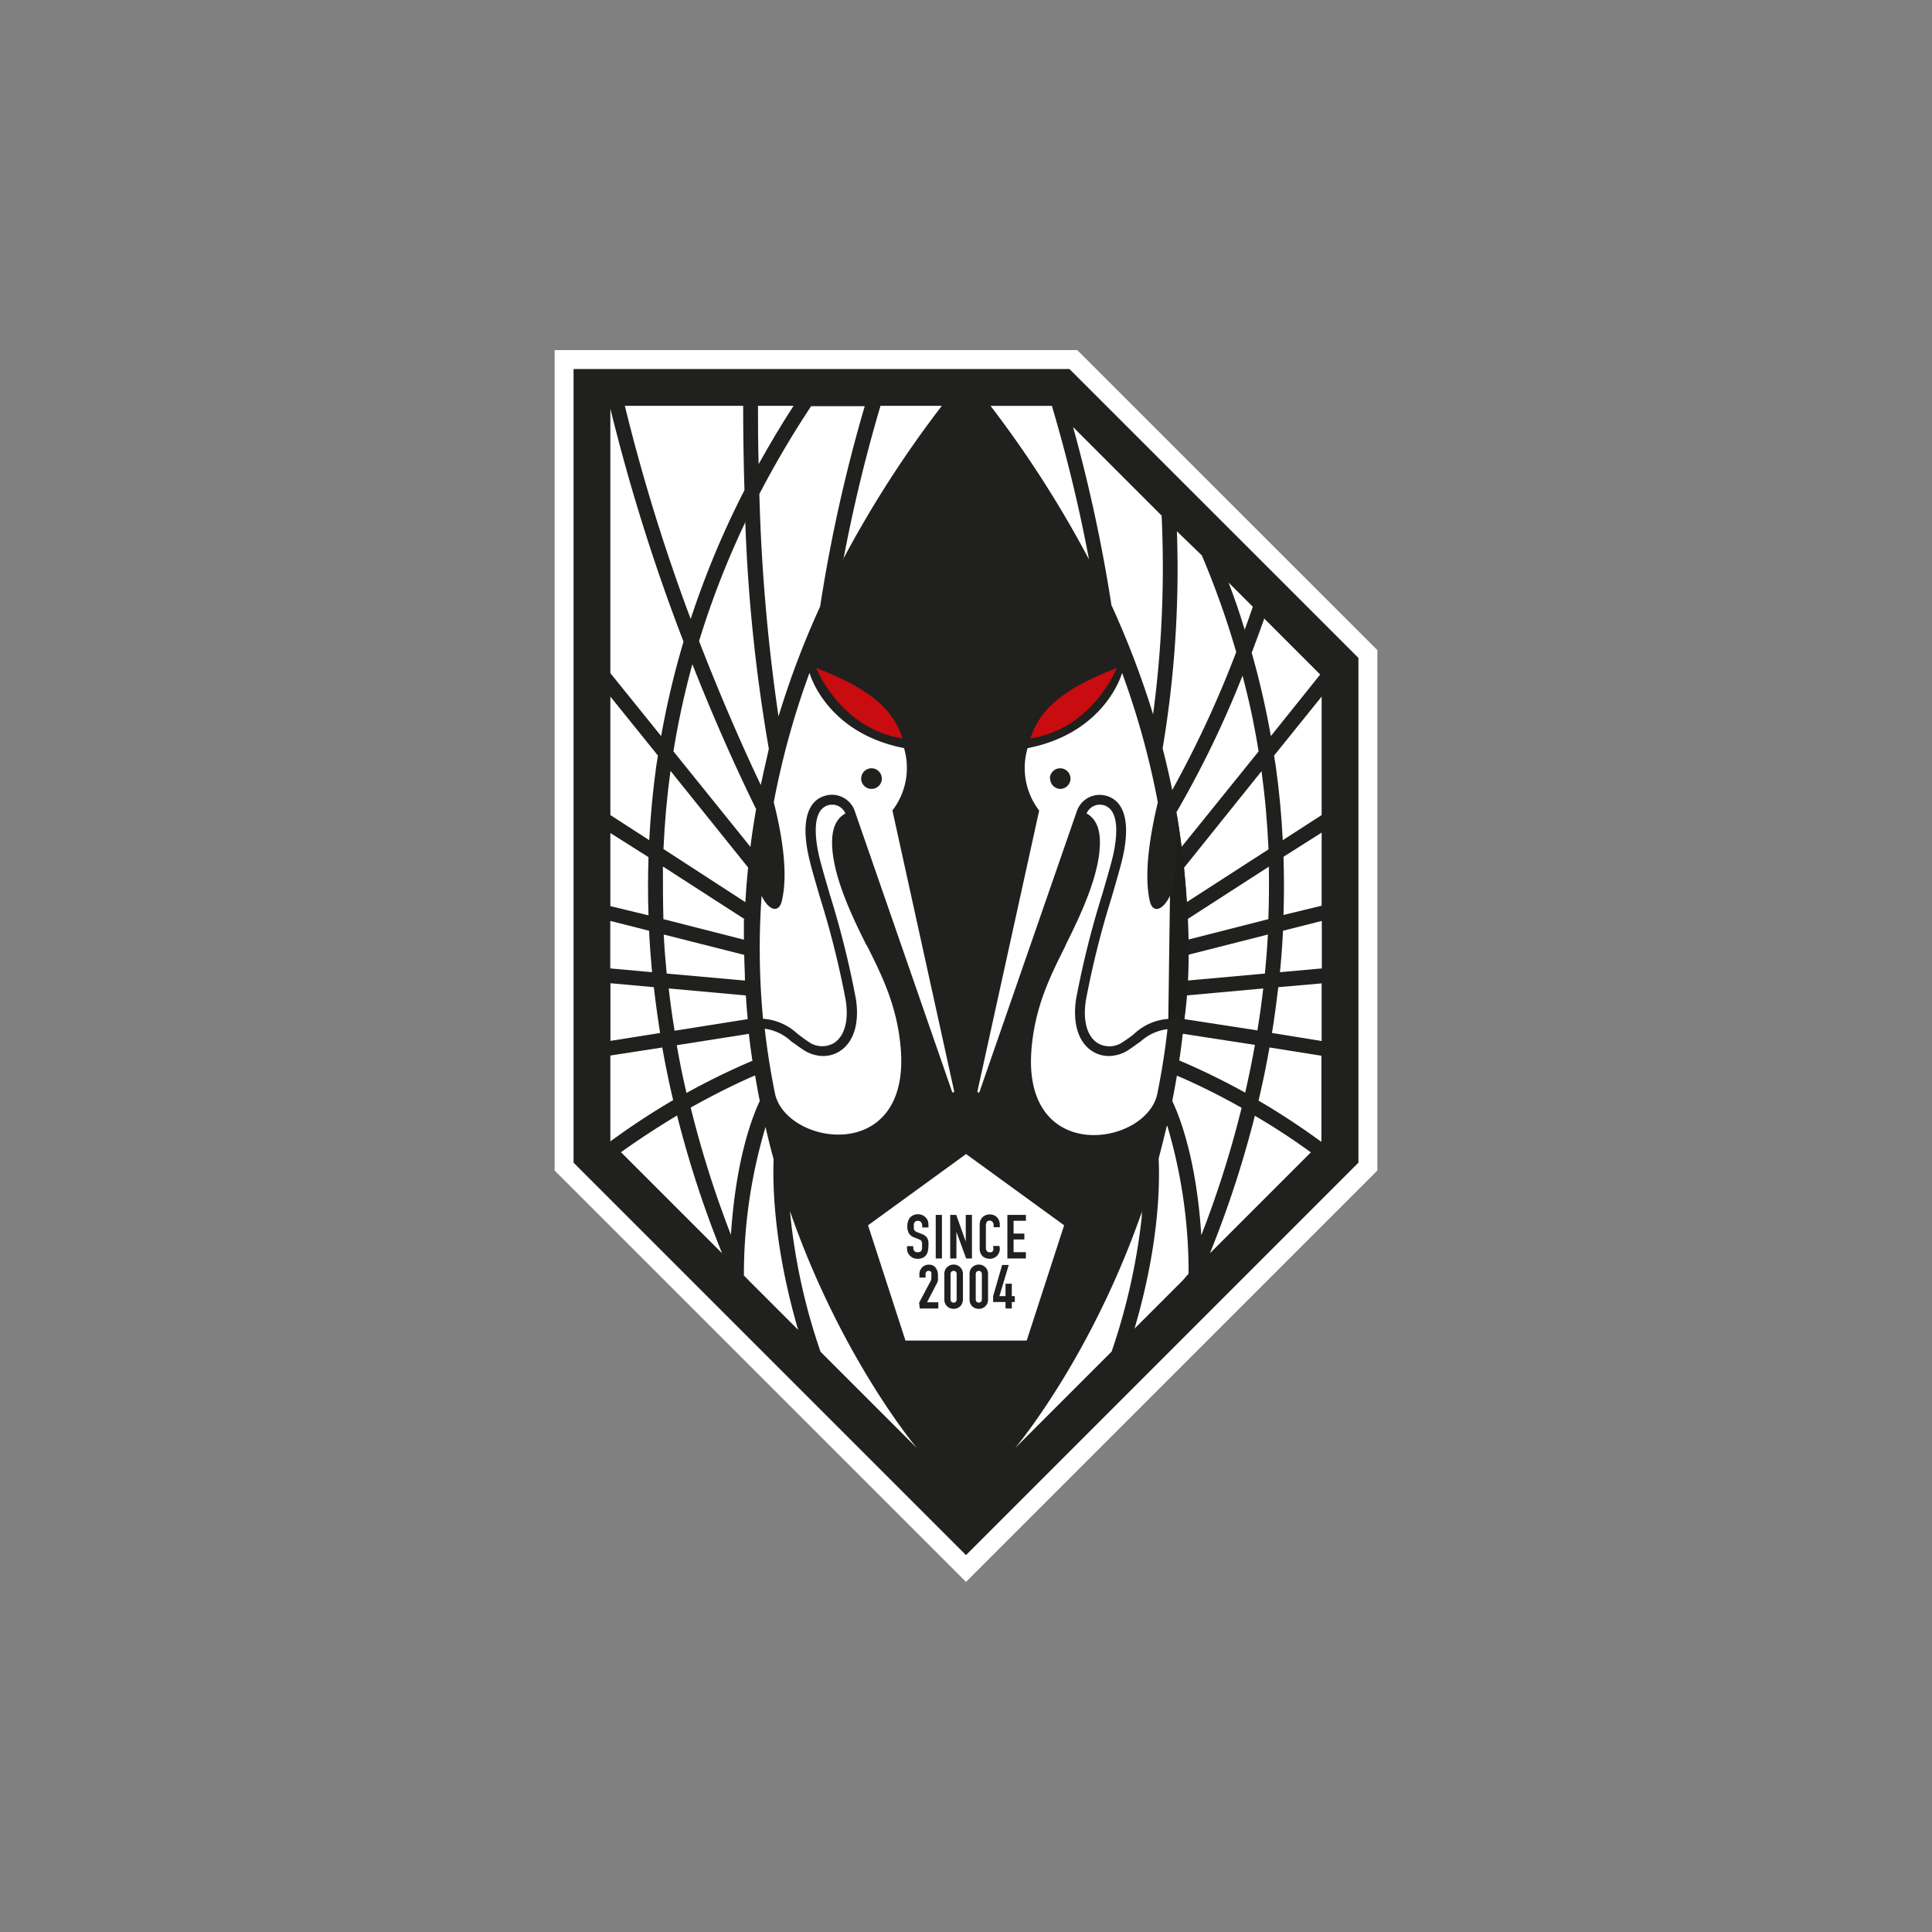 <svg id="Layer_1" data-name="Layer 1" width="240" height="240" xmlns="http://www.w3.org/2000/svg" viewBox="0 0 240 240"><rect x="0" y="0" width="240" height="240" fill="#808080" stroke="none"/><defs><style>.cls-1{fill:#fff;}.cls-2{fill:#20201e;}.cls-3{fill:#c80c0f;}.cls-4{fill:#1d1d1b;}</style></defs><polygon class="cls-1" points="133.82 43.49 68.9 43.49 68.9 145.41 120 196.51 171.1 145.41 171.1 80.76 133.82 43.49"/><polygon class="cls-2" points="71.25 45.84 71.25 144.43 120 193.18 168.75 144.43 168.75 81.73 132.85 45.84 71.25 45.84"/><polygon class="cls-1" points="120.01 143.36 132.19 152.21 127.54 166.53 112.48 166.53 107.83 152.21 120.01 143.36"/><path class="cls-2" d="M115.34,152.48h-.78v-.18a.82.82,0,0,0-.12-.45.56.56,0,0,0-.68-.14.41.41,0,0,0-.16.16.48.48,0,0,0-.08.22,1.09,1.09,0,0,0,0,.26c0,.11,0,.2,0,.27a.53.53,0,0,0,.06.19.57.57,0,0,0,.13.14,1.33,1.33,0,0,0,.24.12l.6.24a1.22,1.22,0,0,1,.41.23.93.93,0,0,1,.25.31,1.23,1.23,0,0,1,.12.41,4.11,4.11,0,0,1,0,.53,2.59,2.59,0,0,1-.07.63,1.27,1.27,0,0,1-.22.5,1.07,1.07,0,0,1-.42.33,1.48,1.48,0,0,1-.63.12,1.5,1.5,0,0,1-.52-.09,1.34,1.34,0,0,1-.42-.28,1.3,1.3,0,0,1-.28-.4,1.45,1.45,0,0,1-.1-.51v-.29h.78V155a.67.67,0,0,0,.12.39.5.5,0,0,0,.42.17.66.66,0,0,0,.31-.06.44.44,0,0,0,.17-.16.82.82,0,0,0,.07-.25c0-.1,0-.21,0-.34s0-.25,0-.35a.4.4,0,0,0-.07-.21.29.29,0,0,0-.13-.14l-.23-.12-.56-.22a1.26,1.26,0,0,1-.67-.55,1.87,1.87,0,0,1-.17-.84,2.2,2.2,0,0,1,.08-.58,1.41,1.41,0,0,1,.25-.47,1.14,1.14,0,0,1,.41-.31,1.38,1.38,0,0,1,.59-.12,1.24,1.24,0,0,1,.52.1,1.62,1.62,0,0,1,.42.28,1.4,1.4,0,0,1,.26.39,1.2,1.2,0,0,1,.09.45Z"/><rect class="cls-2" x="116.24" y="150.92" width="0.77" height="5.41"/><polygon class="cls-2" points="118.04 150.92 118.79 150.92 119.95 154.18 119.97 154.18 119.97 150.92 120.74 150.92 120.74 156.33 120.02 156.33 118.83 153.08 118.81 153.08 118.81 156.33 118.04 156.33 118.04 150.92"/><path class="cls-2" d="M124.2,155.12a1.28,1.28,0,0,1-.09.48,1.31,1.31,0,0,1-.26.4,1.36,1.36,0,0,1-.39.27,1.13,1.13,0,0,1-.49.1,1.72,1.72,0,0,1-.44-.06,1.09,1.09,0,0,1-.71-.6,1.35,1.35,0,0,1-.12-.61v-3a1.33,1.33,0,0,1,.09-.49,1.2,1.2,0,0,1,.26-.4,1.26,1.26,0,0,1,.4-.26,1.36,1.36,0,0,1,.51-.09,1.3,1.3,0,0,1,.49.09,1.13,1.13,0,0,1,.4.27,1.15,1.15,0,0,1,.26.41,1.46,1.46,0,0,1,.09.52v.3h-.77v-.26a.59.59,0,0,0-.13-.39.43.43,0,0,0-.35-.17.39.39,0,0,0-.38.18,1,1,0,0,0-.1.45V155a.72.72,0,0,0,.11.4.38.38,0,0,0,.36.16l.17,0a.35.35,0,0,0,.16-.08.74.74,0,0,0,.12-.17,1,1,0,0,0,0-.27v-.26h.77Z"/><polygon class="cls-2" points="125.14 150.92 127.44 150.92 127.44 151.65 125.91 151.65 125.91 153.24 127.25 153.24 127.25 153.97 125.91 153.97 125.91 155.55 127.44 155.55 127.44 156.33 125.14 156.33 125.14 150.92"/><path class="cls-2" d="M114.18,161.82l1.4-2.64a.93.93,0,0,0,.12-.34c0-.1,0-.22,0-.37v-.21a.9.9,0,0,0,0-.19.28.28,0,0,0-.12-.14.34.34,0,0,0-.22-.06.36.36,0,0,0-.27.1.37.37,0,0,0-.11.29v.44h-.77v-.43a1.13,1.13,0,0,1,.09-.45,1.25,1.25,0,0,1,.25-.38,1.1,1.1,0,0,1,.37-.25,1.13,1.13,0,0,1,.45-.09,1.18,1.18,0,0,1,.52.1,1,1,0,0,1,.36.31,1.22,1.22,0,0,1,.2.43,1.7,1.7,0,0,1,.07.51c0,.13,0,.25,0,.34l0,.25a1.13,1.13,0,0,1-.08.24c0,.08-.08.18-.14.3l-1.14,2.19h1.4v.78h-2.31Z"/><path class="cls-2" d="M117.31,158.26a1.22,1.22,0,0,1,.09-.49,1.2,1.2,0,0,1,.63-.6,1.22,1.22,0,0,1,.43-.08,1.13,1.13,0,0,1,.81.32,1.16,1.16,0,0,1,.25.36,1.22,1.22,0,0,1,.1.49v3.17a1.21,1.21,0,0,1-.1.48,1.06,1.06,0,0,1-.62.6,1.32,1.32,0,0,1-.44.08,1.22,1.22,0,0,1-.43-.08,1,1,0,0,1-.37-.23,1.12,1.12,0,0,1-.26-.37,1.21,1.21,0,0,1-.09-.48Zm.77,3.17a.41.41,0,0,0,.11.28.37.37,0,0,0,.27.11.41.41,0,0,0,.28-.11.4.4,0,0,0,.1-.28v-3.17a.37.37,0,0,0-.1-.28.41.41,0,0,0-.28-.11.37.37,0,0,0-.27.11.38.38,0,0,0-.11.28Z"/><path class="cls-2" d="M120.44,158.26a1.22,1.22,0,0,1,.09-.49,1.16,1.16,0,0,1,.25-.36,1.21,1.21,0,0,1,1.25-.24,1.26,1.26,0,0,1,.36.24,1.19,1.19,0,0,1,.26.36,1.22,1.22,0,0,1,.09.49v3.17a1.21,1.21,0,0,1-.09.48,1.12,1.12,0,0,1-.26.37,1.05,1.05,0,0,1-.36.23,1.25,1.25,0,0,1-.88,0,1.06,1.06,0,0,1-.62-.6,1.21,1.21,0,0,1-.09-.48Zm.77,3.17a.41.41,0,0,0,.11.28.39.39,0,0,0,.54,0,.41.41,0,0,0,.11-.28v-3.17a.38.38,0,0,0-.11-.28.39.39,0,0,0-.54,0,.38.38,0,0,0-.11.28Z"/><polygon class="cls-2" points="124.91 161.74 123.37 161.74 123.37 161.01 124.49 157.14 125.31 157.14 124.15 161.01 124.91 161.01 124.91 159.47 125.69 159.47 125.69 161.01 126.06 161.01 126.06 161.74 125.69 161.74 125.69 162.54 124.91 162.54 124.91 161.74"/><path class="cls-1" d="M107.63,117.41c-1.86-3.72-4.39-9-4.26-13.06.06-2,.9-2.89,1.65-3.3a1.79,1.79,0,0,0-2.21-1c-2.08.69-1.46,4.51-1.1,6.12.25,1.12.77,2.87,1.36,4.91a114,114,0,0,1,3.25,13c.47,3-.26,5.39-2,6.5a3.78,3.78,0,0,1-2.06.6,4.53,4.53,0,0,1-2.49-.78c-.57-.37-1-.73-1.44-1A6,6,0,0,0,95,127.79c.29,2.62.71,5.26,1.26,8,1.31,6.52,16.94,9,15.62-5.69-.47-5.29-2.4-9.06-4.22-12.7"/><path class="cls-1" d="M110.86,100.68a8.69,8.69,0,0,0,1.44-7.75c-9.75-1.91-11.74-9.35-11.74-9.35a101.24,101.24,0,0,0-4.44,16.08c1,3.94,1.83,8.83,1,12.26-.32,1.44-1.55,1.35-2.51-.64a92.31,92.31,0,0,0,.18,15.28,6.9,6.9,0,0,1,4.23,1.82c.41.32.84.65,1.37,1a2.89,2.89,0,0,0,3.22.18c1.31-.85,1.84-2.78,1.45-5.3a112.27,112.27,0,0,0-3.21-12.82c-.6-2.06-1.12-3.83-1.38-5-.93-4.16-.25-6.84,1.9-7.55a3,3,0,0,1,3.79,1.8l12.11,34.93a.13.13,0,0,0,.16.09.14.14,0,0,0,.1-.15ZM108.27,98a1.28,1.28,0,1,1,1.27-1.27A1.27,1.27,0,0,1,108.27,98"/><path class="cls-3" d="M112.12,91.73c-1-3-3.08-5.83-10.73-8.75,0,0,3,7.57,10.73,8.75"/><path class="cls-3" d="M128,91.73c1-3,3.09-5.83,10.74-8.75,0,0-3,7.57-10.74,8.75"/><path class="cls-1" d="M132.37,117.41c1.86-3.72,4.39-9,4.26-13.06-.06-2-.9-2.89-1.65-3.3a1.79,1.79,0,0,1,2.21-1c2.08.69,1.46,4.51,1.1,6.12-.25,1.12-.77,2.87-1.36,4.91a114,114,0,0,0-3.25,13c-.46,3,.26,5.39,2,6.5a3.78,3.78,0,0,0,2.06.6,4.53,4.53,0,0,0,2.49-.78c.57-.37,1-.73,1.44-1a6,6,0,0,1,3.36-1.55c-.29,2.62-.71,5.26-1.26,8-1.31,6.52-16.94,9-15.62-5.69.47-5.29,2.4-9.06,4.22-12.7"/><path class="cls-1" d="M121.42,135.57a.14.14,0,0,0,.1.15.13.13,0,0,0,.16-.09l12.11-34.92a3,3,0,0,1,3.78-1.81c2.16.71,2.84,3.39,1.91,7.55-.26,1.15-.78,2.92-1.38,5a112.27,112.27,0,0,0-3.21,12.82c-.39,2.52.14,4.45,1.45,5.3a2.89,2.89,0,0,0,3.22-.18c.53-.34,1-.67,1.37-1a6.9,6.9,0,0,1,4.23-1.82,92.31,92.31,0,0,0,.18-15.28c-1,2-2.19,2.08-2.51.64-.77-3.43.06-8.32,1-12.26a101.24,101.24,0,0,0-4.44-16.08s-2,7.44-11.74,9.35a8.69,8.69,0,0,0,1.44,7.75Zm9-38.83A1.28,1.28,0,1,1,131.73,98a1.28,1.28,0,0,1-1.27-1.27"/><path class="cls-1" d="M158.27,93.86c.07.42.14.83.2,1.25q.65,4.59.88,9.26l4.83-3.12V86.53Z"/><path class="cls-1" d="M146.93,128.42c-.13,1.12-.27,2.22-.44,3.31a88.16,88.16,0,0,1,8.19,4q.69-3,1.21-5.93Z"/><path class="cls-1" d="M154.25,137.62c-3.27-1.84-6.09-3.17-8.05-4-.18,1.06-.37,2.11-.58,3.15.86,1.78,3,7.09,3.61,16.68a128.71,128.71,0,0,0,5-15.8"/><path class="cls-1" d="M146.14,100.9c.25,1.45.46,2.88.64,4.3l9.57-11.86c-.51-3.16-1.17-6.3-2-9.4a125.36,125.36,0,0,1-8.23,17"/><path class="cls-1" d="M147.41,112.07l10.17-6.56q-.21-4.89-.87-9.71l-9.63,12c.14,1.45.25,2.89.33,4.31"/><path class="cls-1" d="M156.93,122.79l-9.58.87c-.06,1-.14,2-.23,2.94L156.2,128c.29-1.75.53-3.5.73-5.25"/><path class="cls-1" d="M157.65,107.64l-10.14,6.54c0,.86,0,1.71.05,2.55l10-2.55q.12-3.29.06-6.54"/><path class="cls-1" d="M157.7,130.12q-.58,3.3-1.36,6.6a91.72,91.72,0,0,1,7.81,5.13l0,0V131.15Z"/><path class="cls-1" d="M147.55,118.62c0,1.07,0,2.14-.09,3.19l9.67-.87c.16-1.62.29-3.24.37-4.85Z"/><path class="cls-1" d="M164.18,112.51v-9.08l-4.74,3q.12,3.6,0,7.23Z"/><path class="cls-1" d="M158.79,122.63c-.22,1.89-.47,3.79-.78,5.69l6.17,1v-7.16Z"/><path class="cls-1" d="M141.83,151.14c0-.26,0-.51.07-.76-6.36,18.36-15.81,29.52-15.81,29.52l12-12a77.63,77.63,0,0,0,3.75-16.78"/><path class="cls-1" d="M130.67,50.42h-7.62A135.8,135.8,0,0,1,135.28,69.5a190.74,190.74,0,0,0-4.61-19.08"/><path class="cls-1" d="M144.93,139.92c-.32,1.38-.67,2.72-1,4,.14,2.79.15,10.45-3,21.13l6-6,.72-.83a63.78,63.78,0,0,0-2.65-18.38"/><path class="cls-1" d="M155.89,138.58a131.27,131.27,0,0,1-5.59,17.11l12.54-12.54c-2.41-1.75-4.76-3.27-7-4.57"/><path class="cls-1" d="M138.12,75.29a110.47,110.47,0,0,1,5.12,13.45,137.91,137.91,0,0,0,1.06-24.69l-11-11a193.47,193.47,0,0,1,4.78,22.2"/><path class="cls-1" d="M144.42,92.94c.45,1.75.85,3.49,1.2,5.2A133.48,133.48,0,0,0,153.57,81a107.94,107.94,0,0,0-4.27-12L146.2,66a134.36,134.36,0,0,1-1.78,27"/><path class="cls-1" d="M157.06,76.81c-.52,1.48-1.05,2.91-1.57,4.28a103.27,103.27,0,0,1,2.38,10.35L164,83.79l-7-7"/><path class="cls-1" d="M159,120.77l5.2-.47v-5.9l-4.82,1.22c-.08,1.71-.21,3.43-.38,5.15"/><path class="cls-1" d="M155.62,75.37l-3-3c.74,1.94,1.41,3.89,2,5.85.34-.91.67-1.85,1-2.82"/><path class="cls-4" d="M145.34,111.28s1.08-1.94.79-10.38c0,0,2.63,14.21,1,25.7a15,15,0,0,0-2,0Z"/><path class="cls-1" d="M92.54,121.81c0-1-.08-2.12-.09-3.19l-10-2.53c.08,1.61.21,3.23.37,4.85Z"/><path class="cls-1" d="M92.32,50.41H77.62A233.51,233.51,0,0,0,85.8,76.89a110.78,110.78,0,0,1,6.68-16c-.12-4-.16-7.55-.16-10.52"/><path class="cls-1" d="M92.59,112.07c.08-1.42.19-2.86.34-4.31l-9.64-12q-.66,4.82-.87,9.71Z"/><path class="cls-1" d="M92.63,64.78a107.17,107.17,0,0,0-5.79,14.86c3,7.73,5.79,13.94,7.67,17.88.31-1.48.66-3,1-4.49a206.81,206.81,0,0,1-2.93-28.25"/><path class="cls-1" d="M104.72,69.5A135.8,135.8,0,0,1,117,50.41h-7.62a193.87,193.87,0,0,0-4.61,19.09"/><path class="cls-1" d="M96.71,89a108.77,108.77,0,0,1,5.17-13.66,193,193,0,0,1,5.54-24.88h-6.66a120.6,120.6,0,0,0-6.43,10.91A232.33,232.33,0,0,0,96.71,89"/><path class="cls-1" d="M83.66,93.34l9.56,11.86c.19-1.54.43-3.11.71-4.69-1.63-3.3-4.63-9.65-7.92-18a103.09,103.09,0,0,0-2.35,10.81"/><path class="cls-1" d="M82.13,91.44a106.24,106.24,0,0,1,2.78-11.73,239.66,239.66,0,0,1-9.09-28.95V83.62Z"/><path class="cls-1" d="M82.3,130.12l-6.48,1v10.67l0,0a90.09,90.09,0,0,1,7.8-5.13q-.78-3.3-1.36-6.6"/><path class="cls-1" d="M92.49,114.18l-10.14-6.54c0,2.17,0,4.35.06,6.54l10,2.55c0-.84,0-1.69,0-2.55"/><path class="cls-1" d="M92.88,126.6c-.09-1-.17-1.95-.23-2.94l-9.58-.87c.2,1.75.44,3.5.73,5.25Z"/><path class="cls-1" d="M94.24,57.66c1.35-2.44,2.79-4.86,4.34-7.25H94.16c0,2.12,0,4.57.08,7.25"/><path class="cls-1" d="M77.16,143.15,89.7,155.69a130.94,130.94,0,0,1-5.59-17.12c-2.19,1.31-4.54,2.83-7,4.58"/><path class="cls-1" d="M96.1,144c-.36-1.31-.7-2.65-1-4a63.9,63.9,0,0,0-2.69,18.45l.74.75,6,6C96,154.41,96,146.75,96.1,144"/><path class="cls-1" d="M101.92,167.91l12,12s-9.43-11.15-15.79-29.47a75.19,75.19,0,0,0,3.8,17.48"/><path class="cls-1" d="M94.38,136.74c-.21-1-.4-2.09-.58-3.15-2,.86-4.78,2.19-8,4a129.45,129.45,0,0,0,5,15.81c.62-9.6,2.75-14.91,3.61-16.69"/><path class="cls-1" d="M80.56,113.71q-.12-3.63,0-7.23l-4.74-3v9.08Z"/><path class="cls-1" d="M81,120.77c-.16-1.72-.29-3.44-.37-5.15l-4.82-1.22v5.9Z"/><path class="cls-1" d="M80.65,104.37q.24-4.66.88-9.26c.06-.42.14-.83.2-1.25l-5.91-7.33v14.72Z"/><path class="cls-1" d="M82,128.32q-.45-2.85-.78-5.69l-5.39-.49v7.16Z"/><path class="cls-1" d="M93.07,128.42l-9,1.42q.52,3,1.21,5.93a88.16,88.16,0,0,1,8.19-4c-.17-1.09-.31-2.19-.44-3.31"/></svg>
